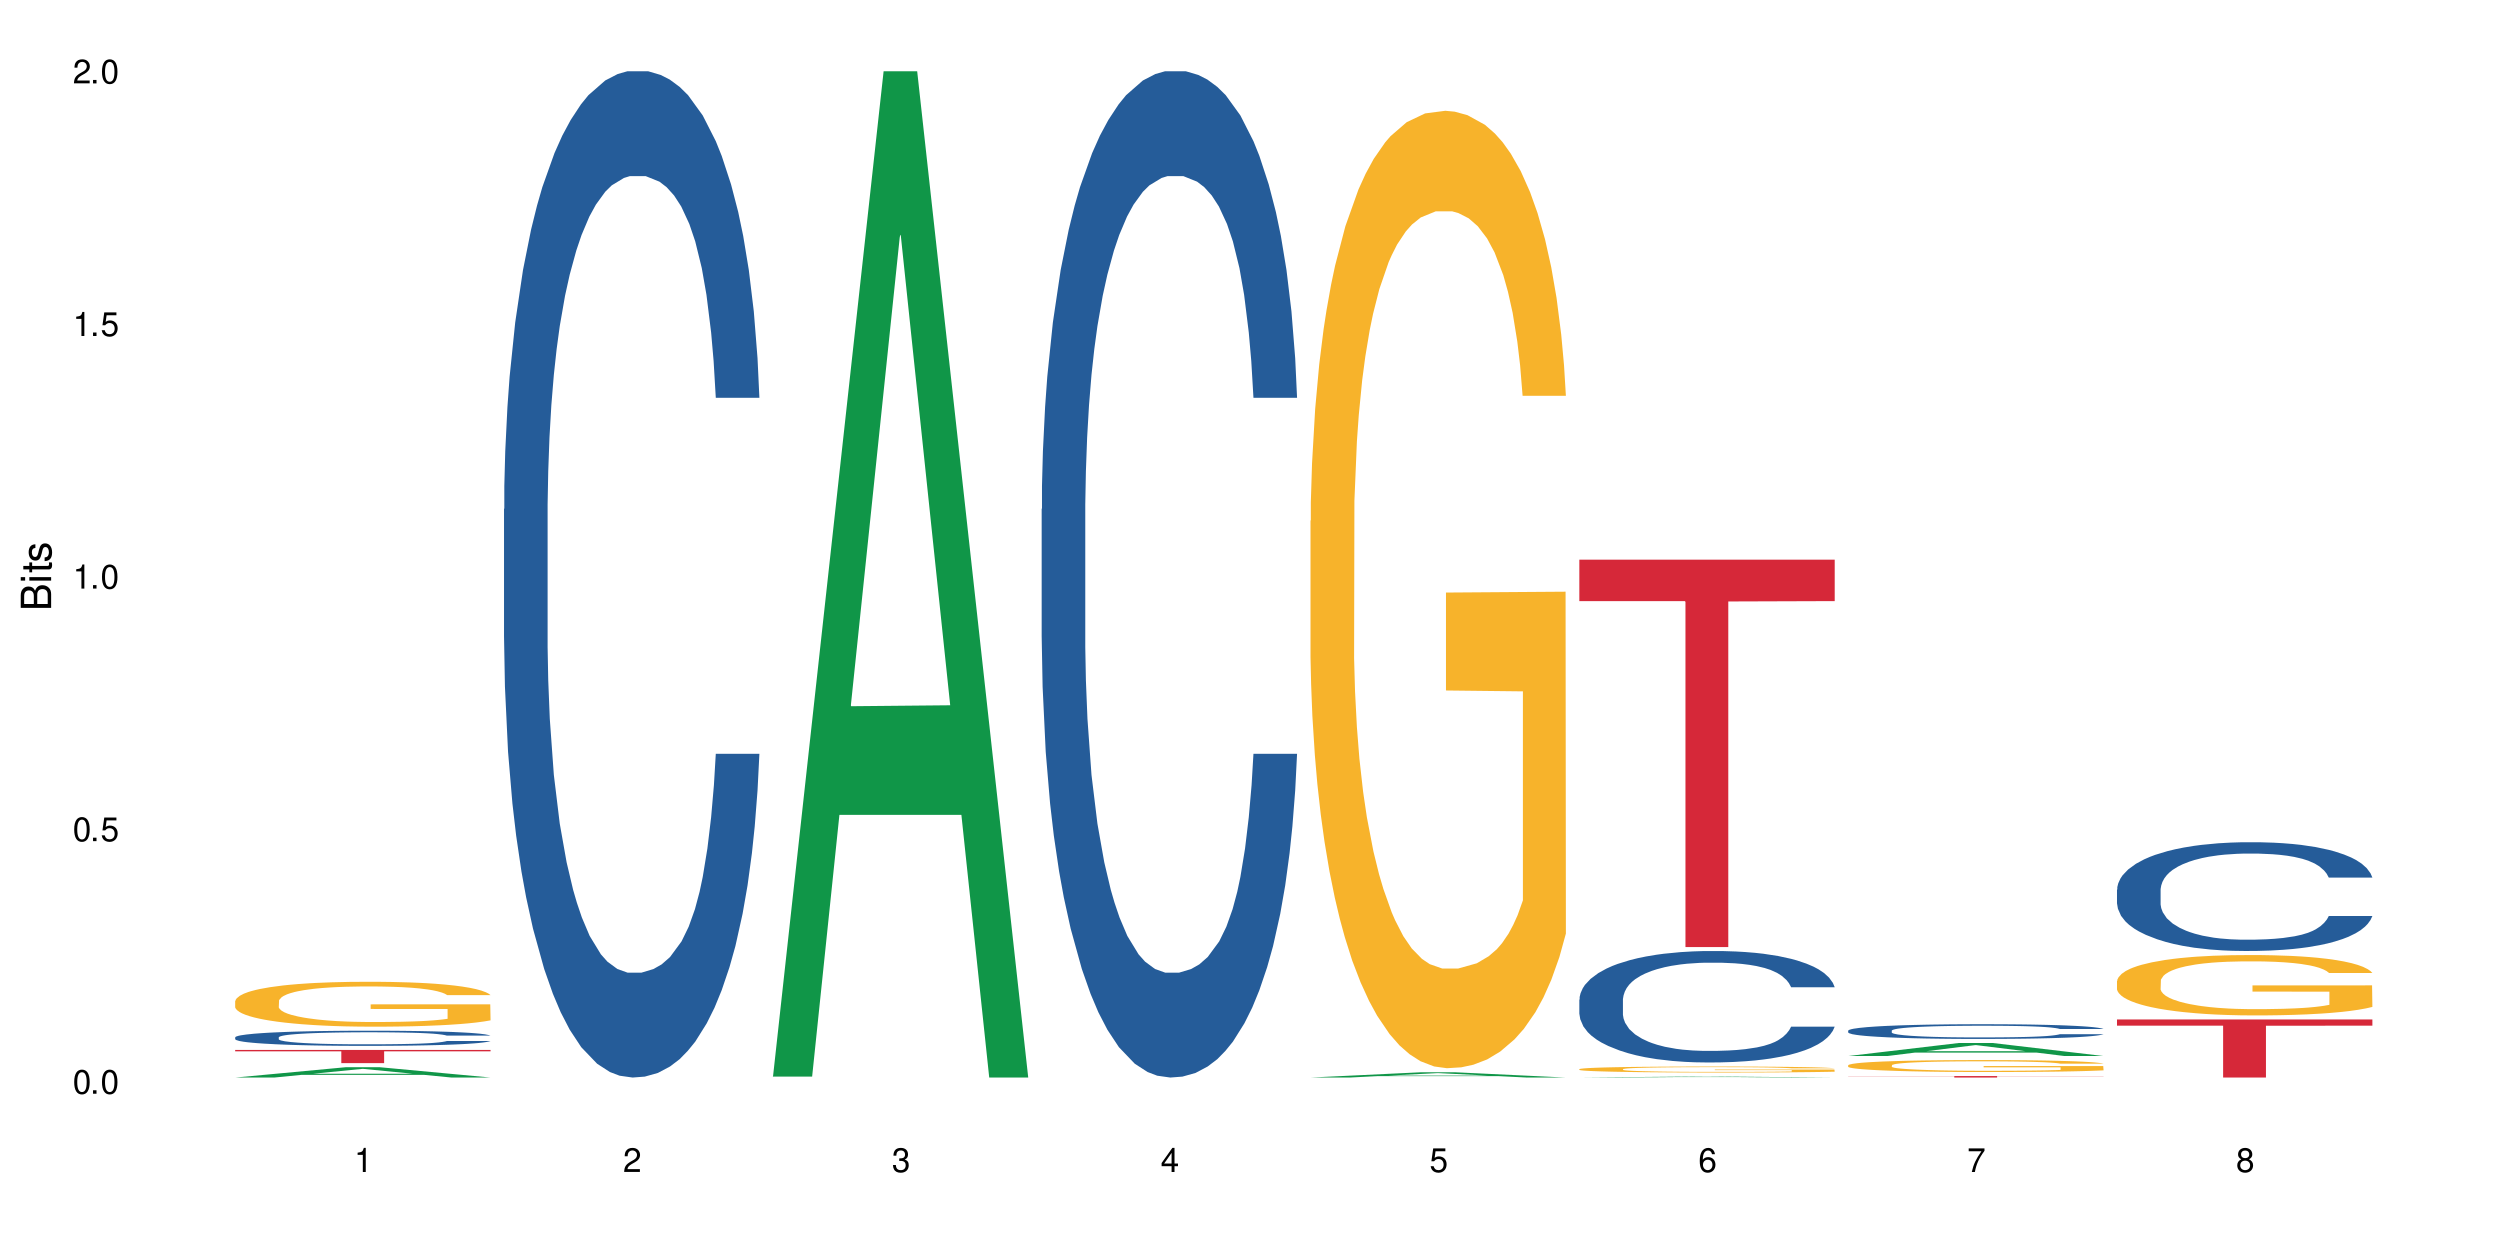 <?xml version="1.0" encoding="UTF-8"?>
<svg xmlns="http://www.w3.org/2000/svg" xmlns:xlink="http://www.w3.org/1999/xlink" width="720" height="360" viewBox="0 0 720 360">
<defs>
<g>
<g id="glyph-0-0">
</g>
<g id="glyph-0-1">
<path d="M 2.641 -6.938 C 2 -6.938 1.422 -6.656 1.078 -6.172 C 0.641 -5.562 0.406 -4.641 0.406 -3.359 C 0.406 -1.016 1.188 0.219 2.641 0.219 C 4.078 0.219 4.859 -1.016 4.859 -3.297 C 4.859 -4.641 4.656 -5.547 4.203 -6.172 C 3.844 -6.656 3.281 -6.938 2.641 -6.938 Z M 2.641 -6.188 C 3.547 -6.188 4 -5.25 4 -3.375 C 4 -1.406 3.562 -0.484 2.625 -0.484 C 1.734 -0.484 1.281 -1.438 1.281 -3.344 C 1.281 -5.25 1.734 -6.188 2.641 -6.188 Z M 2.641 -6.188 "/>
</g>
<g id="glyph-0-2">
<path d="M 1.828 -1 L 0.828 -1 L 0.828 0 L 1.828 0 Z M 1.828 -1 "/>
</g>
<g id="glyph-0-3">
<path d="M 4.562 -6.797 L 1.062 -6.797 L 0.547 -3.094 L 1.328 -3.094 C 1.719 -3.562 2.047 -3.734 2.578 -3.734 C 3.484 -3.734 4.062 -3.109 4.062 -2.094 C 4.062 -1.125 3.484 -0.531 2.578 -0.531 C 1.828 -0.531 1.375 -0.906 1.188 -1.672 L 0.328 -1.672 C 0.453 -1.109 0.547 -0.844 0.75 -0.594 C 1.125 -0.078 1.828 0.219 2.594 0.219 C 3.969 0.219 4.922 -0.781 4.922 -2.219 C 4.922 -3.562 4.031 -4.484 2.719 -4.484 C 2.25 -4.484 1.859 -4.359 1.469 -4.062 L 1.734 -5.969 L 4.562 -5.969 Z M 4.562 -6.797 "/>
</g>
<g id="glyph-0-4">
<path d="M 2.484 -4.938 L 2.484 0 L 3.328 0 L 3.328 -6.938 L 2.766 -6.938 C 2.469 -5.875 2.281 -5.734 0.984 -5.562 L 0.984 -4.938 Z M 2.484 -4.938 "/>
</g>
<g id="glyph-0-5">
<path d="M 4.859 -0.828 L 1.281 -0.828 C 1.359 -1.406 1.672 -1.781 2.5 -2.281 L 3.469 -2.828 C 4.406 -3.344 4.906 -4.062 4.906 -4.906 C 4.906 -5.484 4.672 -6.031 4.266 -6.406 C 3.859 -6.766 3.375 -6.938 2.719 -6.938 C 1.859 -6.938 1.219 -6.625 0.844 -6.031 C 0.609 -5.672 0.5 -5.234 0.484 -4.531 L 1.328 -4.531 C 1.359 -5.016 1.406 -5.281 1.531 -5.516 C 1.75 -5.938 2.188 -6.203 2.703 -6.203 C 3.469 -6.203 4.031 -5.641 4.031 -4.891 C 4.031 -4.344 3.719 -3.859 3.125 -3.516 L 2.234 -3 C 0.812 -2.172 0.406 -1.531 0.328 -0.016 L 4.859 -0.016 Z M 4.859 -0.828 "/>
</g>
<g id="glyph-0-6">
<path d="M 2.125 -3.188 L 2.578 -3.188 C 3.5 -3.188 3.984 -2.766 3.984 -1.922 C 3.984 -1.062 3.469 -0.531 2.594 -0.531 C 1.656 -0.531 1.203 -1 1.156 -2.016 L 0.312 -2.016 C 0.344 -1.453 0.438 -1.094 0.609 -0.781 C 0.953 -0.109 1.625 0.219 2.547 0.219 C 3.953 0.219 4.859 -0.625 4.859 -1.938 C 4.859 -2.828 4.516 -3.297 3.703 -3.594 C 4.344 -3.844 4.656 -4.328 4.656 -5.031 C 4.656 -6.219 3.875 -6.938 2.578 -6.938 C 1.203 -6.938 0.484 -6.172 0.453 -4.703 L 1.297 -4.703 C 1.312 -5.125 1.344 -5.359 1.453 -5.578 C 1.641 -5.969 2.062 -6.203 2.594 -6.203 C 3.344 -6.203 3.797 -5.75 3.797 -5 C 3.797 -4.516 3.609 -4.219 3.25 -4.047 C 3.016 -3.953 2.703 -3.922 2.125 -3.906 Z M 2.125 -3.188 "/>
</g>
<g id="glyph-0-7">
<path d="M 3.141 -1.672 L 3.141 0 L 3.984 0 L 3.984 -1.672 L 4.984 -1.672 L 4.984 -2.438 L 3.984 -2.438 L 3.984 -6.938 L 3.359 -6.938 L 0.266 -2.578 L 0.266 -1.672 Z M 3.141 -2.438 L 1 -2.438 L 3.141 -5.5 Z M 3.141 -2.438 "/>
</g>
<g id="glyph-0-8">
<path d="M 4.781 -5.125 C 4.609 -6.266 3.891 -6.938 2.844 -6.938 C 2.094 -6.938 1.422 -6.578 1.031 -5.953 C 0.594 -5.266 0.406 -4.422 0.406 -3.172 C 0.406 -2 0.578 -1.25 0.984 -0.641 C 1.359 -0.078 1.953 0.219 2.703 0.219 C 3.984 0.219 4.922 -0.75 4.922 -2.094 C 4.922 -3.375 4.062 -4.281 2.844 -4.281 C 2.172 -4.281 1.641 -4.031 1.281 -3.516 C 1.281 -5.234 1.828 -6.188 2.797 -6.188 C 3.391 -6.188 3.797 -5.797 3.938 -5.125 Z M 2.734 -3.531 C 3.547 -3.531 4.062 -2.953 4.062 -2.031 C 4.062 -1.156 3.484 -0.531 2.703 -0.531 C 1.922 -0.531 1.328 -1.188 1.328 -2.078 C 1.328 -2.938 1.906 -3.531 2.734 -3.531 Z M 2.734 -3.531 "/>
</g>
<g id="glyph-0-9">
<path d="M 4.984 -6.797 L 0.438 -6.797 L 0.438 -5.969 L 4.109 -5.969 C 2.5 -3.656 1.828 -2.234 1.328 0 L 2.219 0 C 2.594 -2.172 3.453 -4.047 4.984 -6.094 Z M 4.984 -6.797 "/>
</g>
<g id="glyph-0-10">
<path d="M 3.75 -3.656 C 4.469 -4.094 4.688 -4.438 4.688 -5.078 C 4.688 -6.172 3.844 -6.938 2.641 -6.938 C 1.438 -6.938 0.594 -6.172 0.594 -5.094 C 0.594 -4.438 0.812 -4.094 1.516 -3.656 C 0.734 -3.266 0.359 -2.703 0.359 -1.922 C 0.359 -0.656 1.281 0.219 2.641 0.219 C 3.984 0.219 4.922 -0.656 4.922 -1.922 C 4.922 -2.703 4.531 -3.266 3.75 -3.656 Z M 2.641 -6.188 C 3.359 -6.188 3.812 -5.75 3.812 -5.062 C 3.812 -4.406 3.344 -3.984 2.641 -3.984 C 1.922 -3.984 1.453 -4.406 1.453 -5.078 C 1.453 -5.75 1.922 -6.188 2.641 -6.188 Z M 2.641 -3.266 C 3.484 -3.266 4.062 -2.719 4.062 -1.906 C 4.062 -1.078 3.484 -0.531 2.625 -0.531 C 1.797 -0.531 1.219 -1.094 1.219 -1.906 C 1.219 -2.719 1.781 -3.266 2.641 -3.266 Z M 2.641 -3.266 "/>
</g>
<g id="glyph-1-0">
</g>
<g id="glyph-1-1">
<path d="M 0 -0.953 L 0 -4.891 C 0 -5.719 -0.234 -6.344 -0.734 -6.797 C -1.188 -7.234 -1.812 -7.469 -2.5 -7.469 C -3.547 -7.469 -4.188 -7 -4.625 -5.875 C -4.984 -6.688 -5.625 -7.094 -6.531 -7.094 C -7.172 -7.094 -7.734 -6.859 -8.141 -6.391 C -8.562 -5.922 -8.75 -5.344 -8.75 -4.5 L -8.75 -0.953 Z M -4.984 -2.062 L -7.766 -2.062 L -7.766 -4.219 C -7.766 -4.844 -7.688 -5.203 -7.453 -5.5 C -7.219 -5.812 -6.859 -5.969 -6.375 -5.969 C -5.891 -5.969 -5.531 -5.812 -5.297 -5.5 C -5.062 -5.203 -4.984 -4.844 -4.984 -4.219 Z M -0.984 -2.062 L -4 -2.062 L -4 -4.781 C -4 -5.766 -3.438 -6.359 -2.484 -6.359 C -1.547 -6.359 -0.984 -5.766 -0.984 -4.781 Z M -0.984 -2.062 "/>
</g>
<g id="glyph-1-2">
<path d="M -6.281 -1.797 L -6.281 -0.797 L 0 -0.797 L 0 -1.797 Z M -8.75 -1.797 L -8.75 -0.797 L -7.484 -0.797 L -7.484 -1.797 Z M -8.75 -1.797 "/>
</g>
<g id="glyph-1-3">
<path d="M -6.281 -3.047 L -6.281 -2.016 L -8.016 -2.016 L -8.016 -1.016 L -6.281 -1.016 L -6.281 -0.172 L -5.469 -0.172 L -5.469 -1.016 L -0.719 -1.016 C -0.078 -1.016 0.281 -1.453 0.281 -2.234 C 0.281 -2.5 0.25 -2.719 0.188 -3.047 L -0.641 -3.047 C -0.609 -2.906 -0.594 -2.766 -0.594 -2.562 C -0.594 -2.141 -0.719 -2.016 -1.156 -2.016 L -5.469 -2.016 L -5.469 -3.047 Z M -6.281 -3.047 "/>
</g>
<g id="glyph-1-4">
<path d="M -4.531 -5.25 C -5.766 -5.25 -6.469 -4.422 -6.469 -2.969 C -6.469 -1.516 -5.719 -0.562 -4.547 -0.562 C -3.562 -0.562 -3.094 -1.062 -2.734 -2.562 L -2.516 -3.484 C -2.344 -4.188 -2.094 -4.469 -1.641 -4.469 C -1.047 -4.469 -0.641 -3.875 -0.641 -3 C -0.641 -2.453 -0.797 -2 -1.062 -1.75 C -1.25 -1.594 -1.422 -1.531 -1.875 -1.469 L -1.875 -0.406 C -0.422 -0.453 0.281 -1.266 0.281 -2.922 C 0.281 -4.5 -0.5 -5.516 -1.719 -5.516 C -2.656 -5.516 -3.172 -4.984 -3.469 -3.734 L -3.703 -2.766 C -3.891 -1.953 -4.156 -1.609 -4.594 -1.609 C -5.188 -1.609 -5.547 -2.125 -5.547 -2.938 C -5.547 -3.75 -5.203 -4.172 -4.531 -4.203 Z M -4.531 -5.25 "/>
</g>
</g>
</defs>
<rect x="-72" y="-36" width="864" height="432" fill="rgb(100%, 100%, 100%)" fill-opacity="1"/>
<path fill-rule="nonzero" fill="rgb(6.275%, 58.824%, 28.235%)" fill-opacity="1" d="M 67.73 310.328 L 67.809 310.328 L 99.637 307.352 L 109.301 307.352 L 141.281 310.332 L 130.047 310.332 L 122.031 309.555 L 86.906 309.555 L 79.047 310.328 L 67.73 310.328 L 90.285 309.23 L 118.809 309.23 L 104.586 307.836 L 104.43 307.836 L 104.27 307.844 L 90.207 309.23 L 90.285 309.23 Z M 67.73 310.328 "/>
<path fill-rule="nonzero" fill="rgb(14.51%, 36.078%, 60%)" fill-opacity="1" d="M 67.73 298.746 L 67.82 298.742 L 67.82 298.645 L 68.09 298.496 L 68.719 298.305 L 69.344 298.172 L 70.961 297.938 L 73.203 297.707 L 75.535 297.535 L 77.238 297.43 L 78.766 297.352 L 82.262 297.203 L 84.504 297.125 L 86.926 297.059 L 89.887 296.992 L 92.039 296.949 L 96.883 296.887 L 100.469 296.859 L 103.25 296.848 L 109.262 296.848 L 112.848 296.863 L 115.449 296.883 L 118.32 296.914 L 120.742 296.949 L 124.957 297.039 L 128.727 297.152 L 130.43 297.215 L 133.121 297.34 L 135.184 297.457 L 136.617 297.562 L 138.234 297.707 L 139.668 297.887 L 140.746 298.094 L 141.281 298.262 L 128.727 298.262 L 128.098 298.105 L 127.379 297.98 L 126.035 297.816 L 124.688 297.699 L 122.805 297.586 L 121.102 297.508 L 118.77 297.434 L 116.707 297.387 L 114.555 297.352 L 112.488 297.324 L 108.543 297.301 L 103.969 297.301 L 102.266 297.309 L 98.766 297.344 L 96.883 297.371 L 94.191 297.426 L 92.309 297.477 L 90.066 297.559 L 88.539 297.625 L 86.656 297.73 L 85.312 297.82 L 83.785 297.953 L 82.891 298.051 L 82.082 298.164 L 81.363 298.297 L 80.828 298.434 L 80.469 298.582 L 80.289 298.727 L 80.289 299.344 L 80.469 299.488 L 80.918 299.656 L 82.082 299.898 L 83.785 300.109 L 85.762 300.277 L 87.645 300.398 L 88.719 300.453 L 90.156 300.516 L 92.398 300.598 L 95.629 300.676 L 97.512 300.707 L 100.383 300.742 L 103.34 300.758 L 107.289 300.758 L 110.785 300.742 L 113.117 300.719 L 115.539 300.688 L 118.859 300.621 L 120.922 300.559 L 122.715 300.48 L 124.062 300.406 L 124.957 300.34 L 126.305 300.219 L 127.379 300.082 L 128.188 299.941 L 128.727 299.809 L 141.281 299.809 L 140.746 299.965 L 139.938 300.121 L 139.129 300.238 L 137.875 300.379 L 136.441 300.5 L 134.375 300.641 L 132.672 300.734 L 130.43 300.832 L 128.367 300.906 L 126.125 300.977 L 122.805 301.055 L 120.652 301.094 L 118.32 301.133 L 115.539 301.164 L 112.043 301.191 L 108.273 301.207 L 104.777 301.211 L 101.008 301.203 L 98.227 301.188 L 94.551 301.152 L 89.977 301.078 L 86.656 301.004 L 84.055 300.93 L 81.812 300.848 L 79.301 300.742 L 76.074 300.566 L 74.098 300.43 L 72.754 300.316 L 71.23 300.164 L 70.152 300.023 L 68.898 299.801 L 68 299.516 L 67.73 299.297 Z M 67.73 298.746 "/>
<path fill-rule="nonzero" fill="rgb(96.863%, 70.196%, 16.863%)" fill-opacity="1" d="M 67.73 288.289 L 67.82 288.277 L 67.82 288.043 L 68.18 287.512 L 69.078 286.777 L 70.242 286.176 L 71.5 285.703 L 72.305 285.457 L 73.652 285.102 L 74.816 284.84 L 77.777 284.309 L 81.543 283.812 L 83.609 283.602 L 85.941 283.402 L 89.258 283.176 L 90.785 283.094 L 95.449 282.906 L 100.738 282.785 L 106.57 282.75 L 109.262 282.762 L 112.938 282.809 L 117.961 282.941 L 120.832 283.059 L 123.074 283.176 L 125.406 283.328 L 128.277 283.566 L 130.969 283.848 L 133.121 284.133 L 135.273 284.488 L 137.066 284.863 L 138.594 285.277 L 139.938 285.773 L 140.746 286.188 L 141.281 286.602 L 128.816 286.602 L 128.098 286.188 L 127.289 285.867 L 125.945 285.48 L 124.598 285.195 L 123.254 284.973 L 120.742 284.664 L 118.59 284.477 L 115.898 284.309 L 113.297 284.203 L 110.336 284.133 L 108.543 284.109 L 103.789 284.109 L 99.484 284.191 L 96.973 284.285 L 95.18 284.383 L 92.668 284.559 L 91.141 284.699 L 90.246 284.793 L 87.555 285.16 L 85.762 285.492 L 84.773 285.715 L 83.52 286.07 L 82.621 286.387 L 81.633 286.859 L 81.098 287.215 L 80.379 288.02 L 80.289 290.145 L 80.559 290.594 L 81.098 291.078 L 81.812 291.504 L 82.891 291.953 L 83.965 292.293 L 85.852 292.754 L 87.465 293.062 L 88.719 293.262 L 91.141 293.582 L 92.129 293.688 L 94.461 293.898 L 96.883 294.066 L 99.844 294.207 L 102.086 294.277 L 105.672 294.336 L 110.246 294.336 L 115.629 294.266 L 119.039 294.172 L 121.371 294.078 L 122.895 293.996 L 124.777 293.863 L 126.125 293.746 L 127.379 293.617 L 128.906 293.414 L 128.906 290.594 L 106.75 290.582 L 106.75 289.258 L 141.195 289.246 L 141.281 293.863 L 139.398 294.184 L 137.066 294.492 L 134.824 294.727 L 132.492 294.926 L 129.176 295.152 L 126.484 295.293 L 122.355 295.461 L 118.59 295.566 L 114.645 295.637 L 111.145 295.672 L 107.02 295.684 L 103.34 295.66 L 99.395 295.59 L 96.254 295.496 L 93.383 295.375 L 90.516 295.223 L 86.926 294.977 L 84.594 294.773 L 82.172 294.527 L 79.75 294.23 L 77.598 293.91 L 76.164 293.664 L 74.727 293.379 L 73.203 293.027 L 71.766 292.625 L 70.691 292.258 L 69.703 291.844 L 68.988 291.457 L 68.27 290.926 L 67.91 290.5 L 67.73 290.133 Z M 67.73 288.289 "/>
<path fill-rule="nonzero" fill="rgb(83.922%, 15.686%, 22.353%)" fill-opacity="1" d="M 67.73 302.375 L 141.281 302.375 L 141.281 302.781 L 110.629 302.785 L 110.629 306.188 L 98.297 306.188 L 98.297 302.789 L 98.117 302.781 L 67.73 302.781 Z M 67.73 302.375 "/>
<path fill-rule="nonzero" fill="rgb(14.51%, 36.078%, 60%)" fill-opacity="1" d="M 145.156 146.621 L 145.242 146.355 L 145.242 140 L 145.512 129.934 L 146.141 117.215 L 146.77 108.477 L 148.383 92.844 L 150.625 77.746 L 152.957 66.09 L 154.664 59.203 L 156.188 53.902 L 159.684 44.102 L 161.93 39.07 L 164.352 34.566 L 167.309 30.062 L 169.461 27.414 L 174.305 23.176 L 177.895 21.32 L 180.676 20.527 L 186.684 20.527 L 190.273 21.586 L 192.875 22.91 L 195.742 25.031 L 198.164 27.414 L 202.383 33.242 L 206.148 40.66 L 207.852 44.898 L 210.543 53.109 L 212.605 61.055 L 214.043 67.945 L 215.656 77.746 L 217.094 89.668 L 218.168 103.176 L 218.707 114.566 L 206.148 114.566 L 205.52 103.973 L 204.805 95.758 L 203.457 84.898 L 202.113 77.215 L 200.23 69.535 L 198.523 64.5 L 196.191 59.469 L 194.129 56.289 L 191.977 53.902 L 189.914 52.316 L 185.969 50.727 L 181.391 50.727 L 179.688 51.254 L 176.191 53.375 L 174.305 55.23 L 171.613 58.938 L 169.73 62.383 L 167.488 67.68 L 165.965 72.184 L 164.082 79.07 L 162.734 85.164 L 161.211 93.906 L 160.312 100.527 L 159.508 107.945 L 158.789 116.688 L 158.25 125.957 L 157.891 135.762 L 157.711 145.297 L 157.711 186.355 L 157.891 195.895 L 158.34 207.02 L 159.508 223.18 L 161.211 237.219 L 163.184 248.344 L 165.066 256.293 L 166.145 260 L 167.578 264.238 L 169.82 269.535 L 173.051 274.836 L 174.934 276.953 L 177.805 279.074 L 180.766 280.133 L 184.711 280.133 L 188.211 279.074 L 190.543 277.75 L 192.965 275.629 L 196.281 271.125 L 198.344 266.887 L 200.141 261.855 L 201.484 256.82 L 202.383 252.582 L 203.727 244.371 L 204.805 235.363 L 205.609 226.094 L 206.148 217.086 L 218.707 217.086 L 218.168 227.684 L 217.359 238.012 L 216.555 245.695 L 215.297 254.969 L 213.863 263.18 L 211.801 272.449 L 210.094 278.543 L 207.852 285.168 L 205.789 290.199 L 203.547 294.703 L 200.23 300 L 198.074 302.648 L 195.742 305.035 L 192.965 307.152 L 189.465 309.008 L 185.699 310.066 L 182.199 310.332 L 178.434 309.801 L 175.652 308.742 L 171.973 306.359 L 167.398 301.59 L 164.082 296.559 L 161.48 291.523 L 159.238 286.227 L 156.727 279.074 L 153.496 267.418 L 151.523 258.41 L 150.176 250.992 L 148.652 240.664 L 147.574 231.391 L 146.32 216.555 L 145.422 197.746 L 145.156 183.18 Z M 145.156 146.621 "/>
<path fill-rule="nonzero" fill="rgb(6.275%, 58.824%, 28.235%)" fill-opacity="1" d="M 222.578 310.059 L 222.656 309.789 L 254.48 20.527 L 264.148 20.527 L 296.129 310.332 L 284.895 310.332 L 276.879 234.684 L 241.75 234.684 L 233.895 310.059 L 222.578 310.059 L 245.129 203.391 L 273.656 203.117 L 259.434 67.875 L 259.273 67.602 L 259.117 68.418 L 245.051 203.117 L 245.129 203.391 Z M 222.578 310.059 "/>
<path fill-rule="nonzero" fill="rgb(14.51%, 36.078%, 60%)" fill-opacity="1" d="M 300 146.621 L 300.09 146.355 L 300.09 140 L 300.359 129.934 L 300.988 117.215 L 301.617 108.477 L 303.23 92.844 L 305.473 77.746 L 307.805 66.09 L 309.508 59.203 L 311.035 53.902 L 314.531 44.102 L 316.773 39.07 L 319.195 34.566 L 322.156 30.062 L 324.309 27.414 L 329.152 23.176 L 332.742 21.32 L 335.52 20.527 L 341.531 20.527 L 345.117 21.586 L 347.719 22.91 L 350.59 25.031 L 353.012 27.414 L 357.227 33.242 L 360.996 40.66 L 362.699 44.898 L 365.391 53.109 L 367.453 61.055 L 368.891 67.945 L 370.504 77.746 L 371.938 89.668 L 373.016 103.176 L 373.555 114.566 L 360.996 114.566 L 360.367 103.973 L 359.648 95.758 L 358.305 84.898 L 356.961 77.215 L 355.074 69.535 L 353.371 64.5 L 351.039 59.469 L 348.977 56.289 L 346.824 53.902 L 344.762 52.316 L 340.812 50.727 L 336.238 50.727 L 334.535 51.254 L 331.035 53.375 L 329.152 55.23 L 326.461 58.938 L 324.578 62.383 L 322.336 67.68 L 320.812 72.184 L 318.926 79.07 L 317.582 85.164 L 316.059 93.906 L 315.16 100.527 L 314.352 107.945 L 313.637 116.688 L 313.098 125.957 L 312.738 135.762 L 312.559 145.297 L 312.559 186.355 L 312.738 195.895 L 313.188 207.02 L 314.352 223.18 L 316.059 237.219 L 318.031 248.344 L 319.914 256.293 L 320.992 260 L 322.426 264.238 L 324.668 269.535 L 327.898 274.836 L 329.781 276.953 L 332.652 279.074 L 335.609 280.133 L 339.559 280.133 L 343.055 279.074 L 345.387 277.75 L 347.809 275.629 L 351.129 271.125 L 353.191 266.887 L 354.984 261.855 L 356.332 256.82 L 357.227 252.582 L 358.574 244.371 L 359.648 235.363 L 360.457 226.094 L 360.996 217.086 L 373.555 217.086 L 373.016 227.684 L 372.207 238.012 L 371.402 245.695 L 370.145 254.969 L 368.711 263.18 L 366.645 272.449 L 364.941 278.543 L 362.699 285.168 L 360.637 290.199 L 358.395 294.703 L 355.074 300 L 352.922 302.648 L 350.59 305.035 L 347.809 307.152 L 344.312 309.008 L 340.543 310.066 L 337.047 310.332 L 333.277 309.801 L 330.5 308.742 L 326.82 306.359 L 322.246 301.59 L 318.926 296.559 L 316.324 291.523 L 314.082 286.227 L 311.57 279.074 L 308.344 267.418 L 306.371 258.41 L 305.023 250.992 L 303.5 240.664 L 302.422 231.391 L 301.168 216.555 L 300.27 197.746 L 300 183.18 Z M 300 146.621 "/>
<path fill-rule="nonzero" fill="rgb(6.275%, 58.824%, 28.235%)" fill-opacity="1" d="M 377.426 310.332 L 377.504 310.328 L 409.328 308.809 L 418.992 308.809 L 450.977 310.332 L 439.738 310.332 L 431.723 309.934 L 396.598 309.934 L 388.738 310.332 L 377.426 310.332 L 399.977 309.77 L 428.504 309.77 L 414.277 309.059 L 414.121 309.055 L 413.965 309.059 L 399.898 309.77 L 399.977 309.77 Z M 377.426 310.332 "/>
<path fill-rule="nonzero" fill="rgb(96.863%, 70.196%, 16.863%)" fill-opacity="1" d="M 377.426 150.008 L 377.516 149.758 L 377.516 144.719 L 377.871 133.391 L 378.77 117.777 L 379.938 104.934 L 381.191 94.859 L 382 89.574 L 383.344 82.02 L 384.512 76.48 L 387.469 65.148 L 391.238 54.57 L 393.301 50.039 L 395.633 45.758 L 398.953 40.973 L 400.477 39.211 L 405.141 35.18 L 410.434 32.664 L 416.262 31.906 L 418.953 32.16 L 422.633 33.168 L 427.656 35.938 L 430.527 38.453 L 432.77 40.973 L 435.102 44.246 L 437.969 49.281 L 440.66 55.328 L 442.812 61.371 L 444.969 68.926 L 446.762 76.984 L 448.285 85.797 L 449.633 96.371 L 450.438 105.188 L 450.977 114 L 438.508 114 L 437.789 105.188 L 436.984 98.387 L 435.637 90.078 L 434.293 84.035 L 432.949 79.25 L 430.438 72.703 L 428.281 68.672 L 425.594 65.148 L 422.992 62.883 L 420.031 61.371 L 418.238 60.867 L 413.484 60.867 L 409.176 62.629 L 406.664 64.645 L 404.871 66.656 L 402.359 70.434 L 400.836 73.457 L 399.938 75.473 L 397.246 83.277 L 395.453 90.328 L 394.469 95.113 L 393.211 102.668 L 392.312 109.465 L 391.328 119.539 L 390.789 127.094 L 390.07 144.219 L 389.98 189.543 L 390.25 199.113 L 390.789 209.438 L 391.508 218.5 L 392.582 228.07 L 393.66 235.375 L 395.543 245.195 L 397.156 251.742 L 398.414 256.023 L 400.836 262.82 L 401.82 265.086 L 404.156 269.621 L 406.574 273.145 L 409.535 276.168 L 411.777 277.68 L 415.367 278.938 L 419.941 278.938 L 425.324 277.426 L 428.73 275.41 L 431.062 273.398 L 432.59 271.633 L 434.473 268.863 L 435.816 266.348 L 437.074 263.578 L 438.598 259.297 L 438.598 199.113 L 416.441 198.859 L 416.441 170.656 L 450.887 170.406 L 450.977 268.863 L 449.094 275.664 L 446.762 282.211 L 444.52 287.246 L 442.188 291.527 L 438.867 296.312 L 436.176 299.336 L 432.051 302.859 L 428.281 305.125 L 424.336 306.637 L 420.84 307.391 L 416.711 307.645 L 413.035 307.141 L 409.086 305.629 L 405.949 303.613 L 403.078 301.098 L 400.207 297.824 L 396.621 292.535 L 394.289 288.254 L 391.867 282.965 L 389.445 276.672 L 387.293 269.871 L 385.855 264.582 L 384.422 258.539 L 382.895 250.984 L 381.461 242.426 L 380.383 234.617 L 379.398 225.805 L 378.68 217.496 L 377.961 206.164 L 377.605 197.098 L 377.426 189.293 Z M 377.426 150.008 "/>
<path fill-rule="nonzero" fill="rgb(6.275%, 58.824%, 28.235%)" fill-opacity="1" d="M 454.848 310.332 L 454.926 310.332 L 486.75 310.051 L 496.418 310.051 L 528.398 310.332 L 517.164 310.332 L 509.148 310.258 L 474.023 310.258 L 466.164 310.332 L 454.848 310.332 L 477.402 310.23 L 505.926 310.227 L 491.703 310.098 L 491.387 310.098 L 477.32 310.227 L 477.402 310.23 Z M 454.848 310.332 "/>
<path fill-rule="nonzero" fill="rgb(14.51%, 36.078%, 60%)" fill-opacity="1" d="M 454.848 287.875 L 454.938 287.844 L 454.938 287.141 L 455.207 286.027 L 455.836 284.617 L 456.461 283.652 L 458.078 281.922 L 460.32 280.25 L 462.652 278.961 L 464.355 278.195 L 465.879 277.609 L 469.379 276.527 L 471.621 275.969 L 474.043 275.469 L 477.004 274.973 L 479.156 274.68 L 484 274.211 L 487.586 274.004 L 490.367 273.914 L 496.379 273.914 L 499.965 274.031 L 502.566 274.18 L 505.438 274.414 L 507.859 274.68 L 512.074 275.324 L 515.844 276.145 L 517.547 276.613 L 520.238 277.523 L 522.301 278.402 L 523.734 279.164 L 525.352 280.25 L 526.785 281.57 L 527.863 283.066 L 528.398 284.324 L 515.844 284.324 L 515.215 283.152 L 514.496 282.242 L 513.152 281.043 L 511.805 280.191 L 509.922 279.34 L 508.219 278.785 L 505.887 278.227 L 503.824 277.875 L 501.672 277.609 L 499.605 277.434 L 495.66 277.258 L 491.086 277.258 L 489.383 277.316 L 485.883 277.551 L 484 277.758 L 481.309 278.168 L 479.426 278.551 L 477.184 279.137 L 475.656 279.633 L 473.773 280.395 L 472.43 281.07 L 470.902 282.039 L 470.008 282.773 L 469.199 283.594 L 468.48 284.559 L 467.945 285.586 L 467.586 286.672 L 467.406 287.727 L 467.406 292.273 L 467.586 293.328 L 468.035 294.559 L 469.199 296.348 L 470.902 297.902 L 472.879 299.133 L 474.762 300.016 L 475.836 300.426 L 477.273 300.895 L 479.516 301.48 L 482.742 302.066 L 484.629 302.301 L 487.496 302.535 L 490.457 302.652 L 494.406 302.652 L 497.902 302.535 L 500.234 302.391 L 502.656 302.156 L 505.977 301.656 L 508.039 301.188 L 509.832 300.629 L 511.18 300.074 L 512.074 299.605 L 513.422 298.695 L 514.496 297.699 L 515.305 296.672 L 515.844 295.676 L 528.398 295.676 L 527.863 296.848 L 527.055 297.992 L 526.246 298.84 L 524.992 299.867 L 523.555 300.777 L 521.492 301.805 L 519.789 302.477 L 517.547 303.211 L 515.484 303.77 L 513.242 304.266 L 509.922 304.852 L 507.77 305.145 L 505.438 305.41 L 502.656 305.645 L 499.16 305.852 L 495.391 305.969 L 491.895 305.996 L 488.125 305.938 L 485.344 305.82 L 481.668 305.555 L 477.094 305.027 L 473.773 304.473 L 471.172 303.914 L 468.93 303.328 L 466.418 302.535 L 463.191 301.246 L 461.215 300.25 L 459.871 299.426 L 458.348 298.285 L 457.27 297.258 L 456.016 295.617 L 455.117 293.535 L 454.848 291.922 Z M 454.848 287.875 "/>
<path fill-rule="nonzero" fill="rgb(96.863%, 70.196%, 16.863%)" fill-opacity="1" d="M 454.848 307.898 L 454.938 307.898 L 454.938 307.867 L 455.297 307.797 L 456.191 307.699 L 457.359 307.617 L 458.613 307.555 L 459.422 307.52 L 460.77 307.473 L 461.934 307.438 L 464.895 307.367 L 468.66 307.301 L 470.723 307.273 L 473.055 307.246 L 476.375 307.219 L 477.898 307.207 L 482.562 307.18 L 487.855 307.164 L 493.688 307.16 L 496.379 307.16 L 500.055 307.168 L 505.078 307.184 L 507.949 307.199 L 510.191 307.219 L 512.523 307.238 L 515.395 307.27 L 518.086 307.309 L 520.238 307.344 L 522.391 307.391 L 524.184 307.441 L 525.711 307.496 L 527.055 307.562 L 527.863 307.617 L 528.398 307.676 L 515.934 307.676 L 515.215 307.617 L 514.406 307.578 L 513.062 307.523 L 511.715 307.488 L 510.371 307.457 L 507.859 307.414 L 505.707 307.391 L 503.016 307.367 L 500.414 307.355 L 497.453 307.344 L 495.66 307.34 L 490.906 307.34 L 486.602 307.352 L 484.09 307.363 L 482.297 307.379 L 479.785 307.402 L 478.258 307.422 L 477.363 307.434 L 474.672 307.48 L 472.879 307.527 L 471.891 307.555 L 470.633 307.602 L 469.738 307.645 L 468.75 307.707 L 468.211 307.758 L 467.496 307.863 L 467.406 308.148 L 467.676 308.207 L 468.211 308.273 L 468.93 308.328 L 470.008 308.391 L 471.082 308.434 L 472.965 308.496 L 474.582 308.535 L 475.836 308.562 L 478.258 308.605 L 479.246 308.621 L 481.578 308.648 L 484 308.672 L 486.961 308.691 L 489.203 308.699 L 492.789 308.707 L 497.363 308.707 L 502.746 308.699 L 506.156 308.684 L 508.488 308.672 L 510.012 308.66 L 511.895 308.645 L 513.242 308.629 L 514.496 308.609 L 516.023 308.586 L 516.023 308.207 L 493.867 308.207 L 493.867 308.027 L 528.309 308.027 L 528.398 308.645 L 526.516 308.688 L 524.184 308.727 L 521.941 308.758 L 519.609 308.785 L 516.289 308.816 L 513.602 308.836 L 509.473 308.855 L 505.707 308.871 L 501.758 308.879 L 498.262 308.887 L 494.137 308.887 L 490.457 308.883 L 486.512 308.875 L 483.371 308.863 L 480.5 308.848 L 477.633 308.824 L 474.043 308.793 L 471.711 308.766 L 469.289 308.734 L 466.867 308.691 L 464.715 308.652 L 463.281 308.617 L 461.844 308.578 L 460.32 308.531 L 458.883 308.48 L 457.809 308.43 L 456.82 308.375 L 456.102 308.324 L 455.387 308.25 L 455.027 308.195 L 454.848 308.145 Z M 454.848 307.898 "/>
<path fill-rule="nonzero" fill="rgb(83.922%, 15.686%, 22.353%)" fill-opacity="1" d="M 454.848 161.176 L 528.398 161.176 L 528.398 173.117 L 497.746 173.223 L 497.746 272.754 L 485.414 272.754 L 485.414 173.328 L 485.234 173.117 L 454.848 173.117 Z M 454.848 161.176 "/>
<path fill-rule="nonzero" fill="rgb(6.275%, 58.824%, 28.235%)" fill-opacity="1" d="M 532.27 304.133 L 532.352 304.129 L 564.176 300.379 L 573.84 300.379 L 605.824 304.137 L 594.586 304.137 L 586.57 303.156 L 551.445 303.156 L 543.586 304.133 L 532.27 304.133 L 554.824 302.75 L 583.348 302.746 L 569.125 300.992 L 568.969 300.988 L 568.812 301 L 554.746 302.746 L 554.824 302.75 Z M 532.27 304.133 "/>
<path fill-rule="nonzero" fill="rgb(14.51%, 36.078%, 60%)" fill-opacity="1" d="M 532.27 296.82 L 532.359 296.816 L 532.359 296.723 L 532.629 296.578 L 533.258 296.391 L 533.887 296.262 L 535.5 296.035 L 537.742 295.812 L 540.074 295.645 L 541.777 295.543 L 543.305 295.465 L 546.801 295.32 L 549.043 295.25 L 551.465 295.184 L 554.426 295.117 L 556.578 295.078 L 561.422 295.016 L 565.012 294.988 L 567.793 294.977 L 573.801 294.977 L 577.391 294.992 L 579.992 295.012 L 582.859 295.043 L 585.281 295.078 L 589.5 295.164 L 593.266 295.27 L 594.969 295.332 L 597.66 295.453 L 599.723 295.57 L 601.16 295.672 L 602.773 295.812 L 604.207 295.988 L 605.285 296.184 L 605.824 296.352 L 593.266 296.352 L 592.637 296.195 L 591.922 296.078 L 590.574 295.918 L 589.23 295.805 L 587.344 295.695 L 585.641 295.621 L 583.309 295.547 L 581.246 295.5 L 579.094 295.465 L 577.031 295.441 L 573.082 295.418 L 568.508 295.418 L 566.805 295.426 L 563.305 295.457 L 561.422 295.484 L 558.73 295.539 L 556.848 295.59 L 554.605 295.668 L 553.082 295.73 L 551.199 295.832 L 549.852 295.922 L 548.328 296.051 L 547.43 296.148 L 546.621 296.254 L 545.906 296.383 L 545.367 296.52 L 545.008 296.66 L 544.828 296.801 L 544.828 297.402 L 545.008 297.539 L 545.457 297.703 L 546.621 297.941 L 548.328 298.145 L 550.301 298.309 L 552.184 298.422 L 553.262 298.477 L 554.695 298.539 L 556.938 298.617 L 560.168 298.695 L 562.051 298.727 L 564.922 298.758 L 567.883 298.773 L 571.828 298.773 L 575.324 298.758 L 577.656 298.738 L 580.078 298.707 L 583.398 298.641 L 585.461 298.578 L 587.254 298.504 L 588.602 298.43 L 589.5 298.371 L 590.844 298.25 L 591.922 298.117 L 592.727 297.98 L 593.266 297.852 L 605.824 297.852 L 605.285 298.004 L 604.477 298.156 L 603.672 298.27 L 602.414 298.402 L 600.98 298.523 L 598.918 298.66 L 597.211 298.75 L 594.969 298.848 L 592.906 298.918 L 590.664 298.984 L 587.344 299.062 L 585.191 299.102 L 582.859 299.137 L 580.078 299.168 L 576.582 299.195 L 572.816 299.211 L 569.316 299.215 L 565.551 299.207 L 562.77 299.191 L 559.09 299.156 L 554.516 299.086 L 551.199 299.012 L 548.598 298.938 L 546.355 298.859 L 543.844 298.758 L 540.613 298.586 L 538.641 298.453 L 537.293 298.348 L 535.77 298.195 L 534.691 298.059 L 533.438 297.844 L 532.539 297.566 L 532.27 297.355 Z M 532.27 296.82 "/>
<path fill-rule="nonzero" fill="rgb(96.863%, 70.196%, 16.863%)" fill-opacity="1" d="M 532.27 306.777 L 532.359 306.773 L 532.359 306.711 L 532.719 306.57 L 533.617 306.375 L 534.781 306.215 L 536.039 306.086 L 536.844 306.023 L 538.191 305.926 L 539.355 305.859 L 542.316 305.715 L 546.086 305.586 L 548.148 305.527 L 550.48 305.473 L 553.797 305.414 L 555.324 305.395 L 559.988 305.344 L 565.281 305.312 L 571.109 305.301 L 573.801 305.305 L 577.48 305.316 L 582.5 305.352 L 585.371 305.383 L 587.613 305.414 L 589.945 305.457 L 592.816 305.52 L 595.508 305.594 L 597.66 305.668 L 599.812 305.766 L 601.609 305.863 L 603.133 305.973 L 604.477 306.105 L 605.285 306.215 L 605.824 306.328 L 593.355 306.328 L 592.637 306.215 L 591.832 306.133 L 590.484 306.027 L 589.141 305.953 L 587.793 305.895 L 585.281 305.812 L 583.129 305.762 L 580.438 305.715 L 577.836 305.688 L 574.879 305.668 L 573.082 305.664 L 568.328 305.664 L 564.023 305.684 L 561.512 305.711 L 559.719 305.734 L 557.207 305.781 L 555.684 305.82 L 554.785 305.844 L 552.094 305.941 L 550.301 306.031 L 549.312 306.09 L 548.059 306.184 L 547.16 306.27 L 546.176 306.395 L 545.637 306.488 L 544.918 306.703 L 544.828 307.27 L 545.098 307.391 L 545.637 307.52 L 546.355 307.633 L 547.43 307.75 L 548.508 307.84 L 550.391 307.965 L 552.004 308.047 L 553.262 308.098 L 555.684 308.184 L 556.668 308.211 L 559 308.27 L 561.422 308.312 L 564.383 308.352 L 566.625 308.371 L 570.215 308.387 L 574.789 308.387 L 580.168 308.367 L 583.578 308.34 L 585.91 308.316 L 587.434 308.293 L 589.32 308.262 L 590.664 308.227 L 591.922 308.195 L 593.445 308.141 L 593.445 307.391 L 571.289 307.387 L 571.289 307.035 L 605.734 307.031 L 605.824 308.262 L 603.941 308.344 L 601.609 308.426 L 599.363 308.488 L 597.031 308.543 L 593.715 308.602 L 591.023 308.641 L 586.898 308.684 L 583.129 308.711 L 579.184 308.73 L 575.684 308.742 L 571.559 308.742 L 567.883 308.738 L 563.934 308.719 L 560.797 308.695 L 557.926 308.664 L 555.055 308.621 L 551.465 308.555 L 549.133 308.504 L 546.711 308.438 L 544.289 308.355 L 542.137 308.273 L 540.703 308.207 L 539.266 308.133 L 537.742 308.035 L 536.309 307.93 L 535.23 307.832 L 534.246 307.723 L 533.527 307.617 L 532.809 307.477 L 532.449 307.363 L 532.27 307.266 Z M 532.27 306.777 "/>
<path fill-rule="nonzero" fill="rgb(83.922%, 15.686%, 22.353%)" fill-opacity="1" d="M 532.27 309.906 L 605.824 309.906 L 605.824 309.953 L 575.168 309.953 L 575.168 310.332 L 562.836 310.332 L 562.836 309.953 L 532.27 309.953 Z M 532.27 309.906 "/>
<path fill-rule="nonzero" fill="rgb(14.51%, 36.078%, 60%)" fill-opacity="1" d="M 609.695 256.203 L 609.785 256.176 L 609.785 255.488 L 610.055 254.402 L 610.68 253.027 L 611.309 252.082 L 612.922 250.395 L 615.164 248.762 L 617.5 247.504 L 619.203 246.762 L 620.727 246.188 L 624.227 245.129 L 626.469 244.586 L 628.891 244.098 L 631.852 243.613 L 634.004 243.328 L 638.848 242.867 L 642.434 242.668 L 645.215 242.582 L 651.223 242.582 L 654.812 242.695 L 657.414 242.84 L 660.285 243.07 L 662.707 243.328 L 666.922 243.957 L 670.688 244.758 L 672.395 245.215 L 675.086 246.102 L 677.148 246.961 L 678.582 247.703 L 680.195 248.762 L 681.633 250.051 L 682.707 251.512 L 683.246 252.742 L 670.688 252.742 L 670.062 251.598 L 669.344 250.711 L 667.996 249.535 L 666.652 248.707 L 664.77 247.875 L 663.066 247.332 L 660.734 246.789 L 658.668 246.445 L 656.516 246.188 L 654.453 246.016 L 650.508 245.844 L 645.934 245.844 L 644.227 245.902 L 640.73 246.133 L 638.848 246.332 L 636.156 246.73 L 634.273 247.105 L 632.027 247.676 L 630.504 248.164 L 628.621 248.906 L 627.273 249.566 L 625.75 250.508 L 624.852 251.223 L 624.047 252.027 L 623.328 252.969 L 622.789 253.973 L 622.43 255.031 L 622.254 256.059 L 622.254 260.496 L 622.43 261.527 L 622.879 262.727 L 624.047 264.473 L 625.75 265.988 L 627.723 267.191 L 629.605 268.051 L 630.684 268.449 L 632.117 268.91 L 634.363 269.48 L 637.59 270.055 L 639.473 270.281 L 642.344 270.512 L 645.305 270.625 L 649.25 270.625 L 652.75 270.512 L 655.082 270.367 L 657.504 270.141 L 660.82 269.652 L 662.887 269.195 L 664.68 268.652 L 666.023 268.105 L 666.922 267.648 L 668.266 266.762 L 669.344 265.789 L 670.152 264.789 L 670.688 263.816 L 683.246 263.816 L 682.707 264.961 L 681.902 266.074 L 681.094 266.906 L 679.84 267.906 L 678.402 268.793 L 676.34 269.797 L 674.637 270.453 L 672.395 271.168 L 670.332 271.715 L 668.086 272.199 L 664.77 272.773 L 662.617 273.059 L 660.285 273.316 L 657.504 273.543 L 654.004 273.746 L 650.238 273.859 L 646.738 273.887 L 642.973 273.832 L 640.191 273.715 L 636.516 273.457 L 631.941 272.945 L 628.621 272.398 L 626.02 271.855 L 623.777 271.285 L 621.266 270.512 L 618.035 269.254 L 616.062 268.277 L 614.719 267.477 L 613.191 266.363 L 612.117 265.359 L 610.859 263.758 L 609.965 261.727 L 609.695 260.152 Z M 609.695 256.203 "/>
<path fill-rule="nonzero" fill="rgb(96.863%, 70.196%, 16.863%)" fill-opacity="1" d="M 609.695 282.5 L 609.785 282.484 L 609.785 282.168 L 610.145 281.453 L 611.039 280.469 L 612.207 279.656 L 613.461 279.023 L 614.27 278.688 L 615.613 278.211 L 616.781 277.863 L 619.742 277.148 L 623.508 276.48 L 625.57 276.195 L 627.902 275.926 L 631.223 275.625 L 632.746 275.512 L 637.41 275.258 L 642.703 275.098 L 648.535 275.051 L 651.223 275.066 L 654.902 275.133 L 659.926 275.305 L 662.797 275.465 L 665.039 275.625 L 667.371 275.828 L 670.242 276.148 L 672.93 276.527 L 675.086 276.91 L 677.238 277.387 L 679.031 277.895 L 680.555 278.449 L 681.902 279.117 L 682.707 279.672 L 683.246 280.23 L 670.777 280.23 L 670.062 279.672 L 669.254 279.246 L 667.91 278.719 L 666.562 278.34 L 665.219 278.039 L 662.707 277.625 L 660.555 277.371 L 657.863 277.148 L 655.262 277.004 L 652.301 276.91 L 650.508 276.879 L 645.754 276.879 L 641.449 276.988 L 638.938 277.117 L 637.141 277.242 L 634.629 277.48 L 633.105 277.672 L 632.207 277.801 L 629.52 278.293 L 627.723 278.734 L 626.738 279.039 L 625.48 279.516 L 624.586 279.941 L 623.598 280.578 L 623.059 281.055 L 622.344 282.133 L 622.254 284.992 L 622.52 285.598 L 623.059 286.246 L 623.777 286.82 L 624.852 287.422 L 625.93 287.883 L 627.812 288.504 L 629.43 288.914 L 630.684 289.188 L 633.105 289.613 L 634.094 289.758 L 636.426 290.043 L 638.848 290.266 L 641.805 290.457 L 644.047 290.551 L 647.637 290.633 L 652.211 290.633 L 657.594 290.535 L 661 290.41 L 663.332 290.281 L 664.859 290.172 L 666.742 289.996 L 668.086 289.836 L 669.344 289.664 L 670.867 289.391 L 670.867 285.598 L 648.715 285.582 L 648.715 283.801 L 683.156 283.785 L 683.246 289.996 L 681.363 290.426 L 679.031 290.836 L 676.789 291.156 L 674.457 291.426 L 671.137 291.727 L 668.445 291.918 L 664.32 292.141 L 660.555 292.281 L 656.605 292.379 L 653.109 292.426 L 648.98 292.441 L 645.305 292.41 L 641.359 292.312 L 638.219 292.188 L 635.348 292.027 L 632.477 291.82 L 628.891 291.488 L 626.559 291.219 L 624.137 290.887 L 621.715 290.488 L 619.562 290.059 L 618.125 289.727 L 616.691 289.344 L 615.164 288.867 L 613.73 288.328 L 612.656 287.836 L 611.668 287.281 L 610.949 286.758 L 610.234 286.043 L 609.875 285.469 L 609.695 284.977 Z M 609.695 282.5 "/>
<path fill-rule="nonzero" fill="rgb(83.922%, 15.686%, 22.353%)" fill-opacity="1" d="M 609.695 293.605 L 683.246 293.605 L 683.246 295.395 L 652.594 295.41 L 652.594 310.332 L 640.258 310.332 L 640.258 295.426 L 640.082 295.395 L 609.695 295.395 Z M 609.695 293.605 "/>
<g fill="rgb(0%, 0%, 0%)" fill-opacity="1">
<use xlink:href="#glyph-0-1" x="20.965" y="314.993"/>
<use xlink:href="#glyph-0-2" x="25.965" y="314.993"/>
<use xlink:href="#glyph-0-1" x="28.965" y="314.993"/>
</g>
<g fill="rgb(0%, 0%, 0%)" fill-opacity="1">
<use xlink:href="#glyph-0-1" x="20.965" y="242.251"/>
<use xlink:href="#glyph-0-2" x="25.965" y="242.251"/>
<use xlink:href="#glyph-0-3" x="28.965" y="242.251"/>
</g>
<g fill="rgb(0%, 0%, 0%)" fill-opacity="1">
<use xlink:href="#glyph-0-4" x="20.965" y="169.509"/>
<use xlink:href="#glyph-0-2" x="25.965" y="169.509"/>
<use xlink:href="#glyph-0-1" x="28.965" y="169.509"/>
</g>
<g fill="rgb(0%, 0%, 0%)" fill-opacity="1">
<use xlink:href="#glyph-0-4" x="20.965" y="96.767"/>
<use xlink:href="#glyph-0-2" x="25.965" y="96.767"/>
<use xlink:href="#glyph-0-3" x="28.965" y="96.767"/>
</g>
<g fill="rgb(0%, 0%, 0%)" fill-opacity="1">
<use xlink:href="#glyph-0-5" x="20.965" y="24.024"/>
<use xlink:href="#glyph-0-2" x="25.965" y="24.024"/>
<use xlink:href="#glyph-0-1" x="28.965" y="24.024"/>
</g>
<g fill="rgb(0%, 0%, 0%)" fill-opacity="1">
<use xlink:href="#glyph-0-4" x="102.008" y="337.532"/>
</g>
<g fill="rgb(0%, 0%, 0%)" fill-opacity="1">
<use xlink:href="#glyph-0-5" x="179.43" y="337.532"/>
</g>
<g fill="rgb(0%, 0%, 0%)" fill-opacity="1">
<use xlink:href="#glyph-0-6" x="256.855" y="337.532"/>
</g>
<g fill="rgb(0%, 0%, 0%)" fill-opacity="1">
<use xlink:href="#glyph-0-7" x="334.277" y="337.532"/>
</g>
<g fill="rgb(0%, 0%, 0%)" fill-opacity="1">
<use xlink:href="#glyph-0-3" x="411.699" y="337.532"/>
</g>
<g fill="rgb(0%, 0%, 0%)" fill-opacity="1">
<use xlink:href="#glyph-0-8" x="489.125" y="337.532"/>
</g>
<g fill="rgb(0%, 0%, 0%)" fill-opacity="1">
<use xlink:href="#glyph-0-9" x="566.547" y="337.532"/>
</g>
<g fill="rgb(0%, 0%, 0%)" fill-opacity="1">
<use xlink:href="#glyph-0-10" x="643.969" y="337.532"/>
</g>
<g fill="rgb(0%, 0%, 0%)" fill-opacity="1">
<use xlink:href="#glyph-1-1" x="14.725" y="176.012"/>
<use xlink:href="#glyph-1-2" x="14.725" y="168.012"/>
<use xlink:href="#glyph-1-3" x="14.725" y="165.012"/>
<use xlink:href="#glyph-1-4" x="14.725" y="162.012"/>
</g>
</svg>
